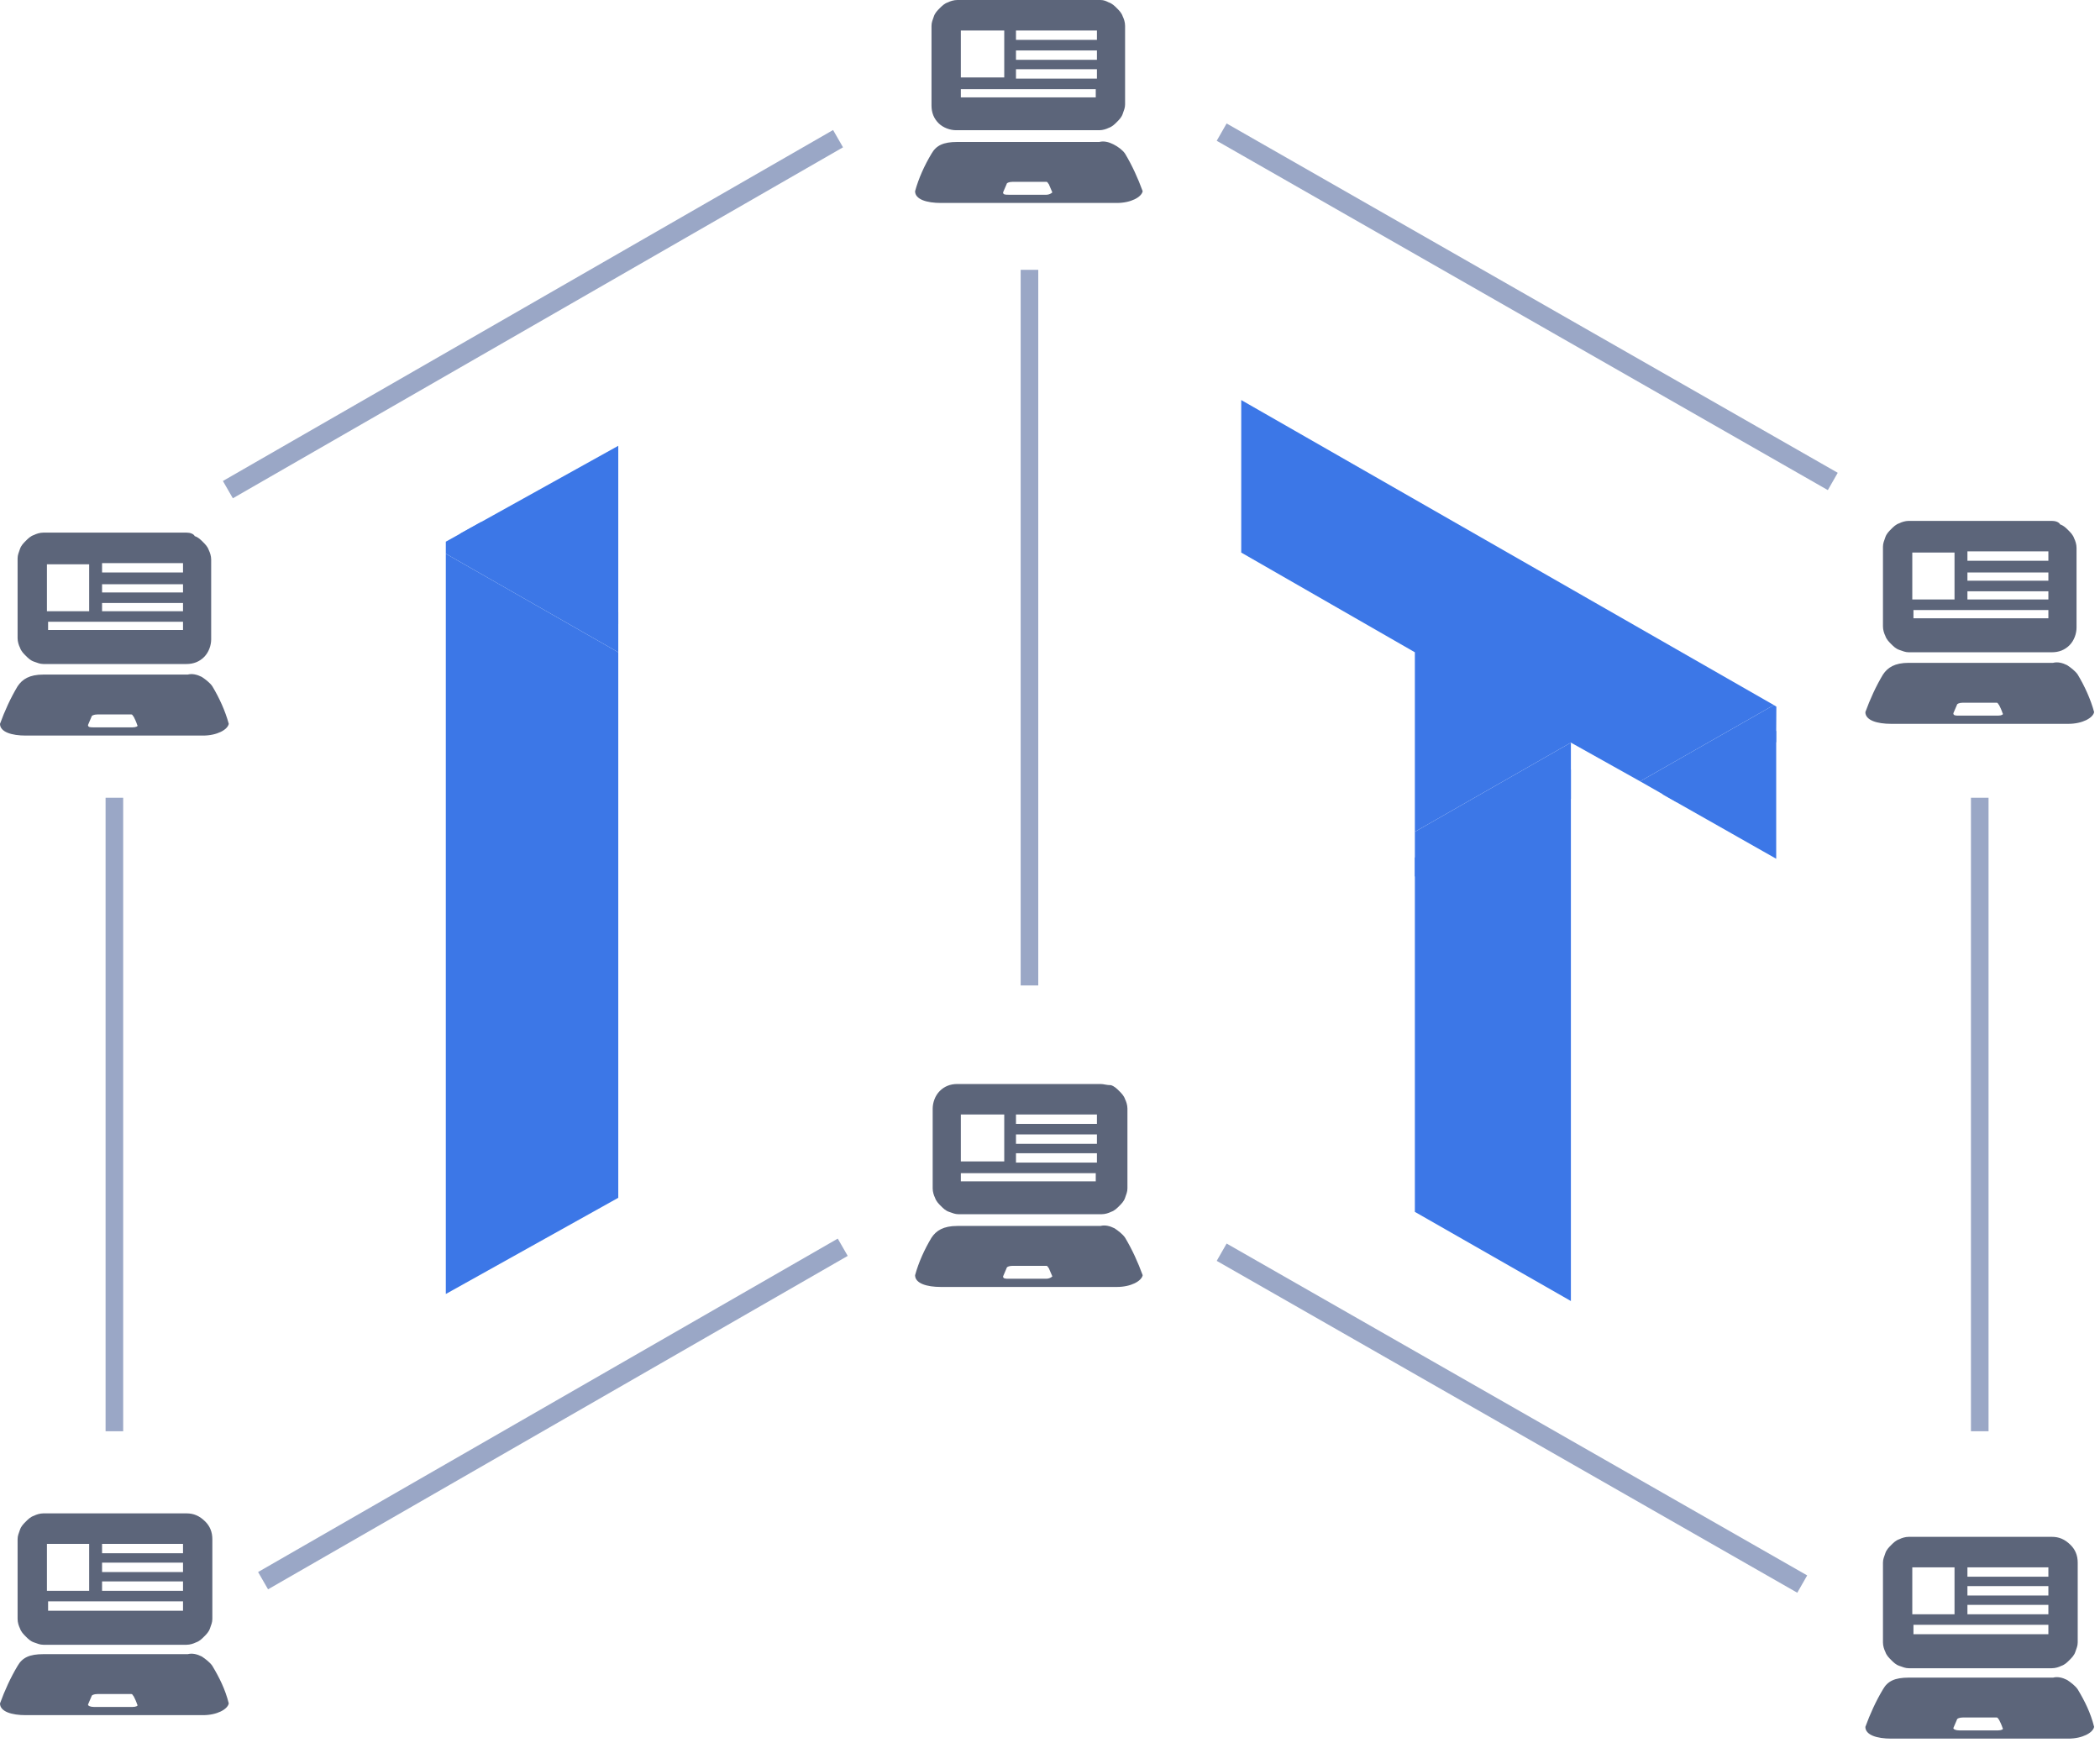 <svg width="179" height="149" viewBox="0 0 179 149" fill="none" xmlns="http://www.w3.org/2000/svg">
<path d="M89.2 16.6H86C85.7 16.6 85.5 16.6 85.5 16.4C85.6 16.2 85.7 15.9 85.8 15.7C85.8 15.6 86 15.5 86.3 15.5H88.9C89 15.5 89.1 15.5 89.2 15.5C89.3 15.5 89.3 15.6 89.4 15.7C89.5 15.9 89.6 16.2 89.7 16.4C89.6 16.5 89.4 16.6 89.2 16.6ZM95.9 13.1C95.7 12.8 95.3 12.5 94.9 12.3C94.5 12.1 94.1 12 93.7 12.1H81.6C80.4 12.1 79.8 12.4 79.4 13.1C78.8 14.1 78.3 15.2 78 16.3C78 17 79 17.3 80.2 17.3H95.2C96.4 17.3 97.3 16.8 97.4 16.3C97 15.2 96.5 14.1 95.9 13.1Z" fill="#5C657A"/>
<path d="M93.5 3.4H86.6V2.6H93.5V3.4ZM93.5 5.1H86.6V4.3H93.5V5.1ZM93.5 6.7H86.6V5.9H93.5V6.7ZM93.5 8.3H81.9V7.6H93.4V8.3H93.5ZM81.9 2.6H85.6V6.6H81.9V2.6ZM93.8 0H81.6C81.3 0 81 0.1 80.8 0.2C80.5 0.3 80.3 0.5 80.1 0.7C79.9 0.9 79.7 1.1 79.6 1.4C79.5 1.7 79.4 1.9 79.4 2.2V9C79.4 9.6 79.6 10.1 80 10.5C80.4 10.9 81 11.1 81.5 11.1H93.7C94 11.1 94.3 11 94.5 10.9C94.8 10.8 95 10.6 95.2 10.4C95.4 10.2 95.6 10 95.7 9.7C95.8 9.4 95.9 9.2 95.9 8.9V2.2C95.9 1.9 95.8 1.6 95.7 1.4C95.6 1.1 95.4 0.9 95.2 0.7C95 0.5 94.8 0.3 94.5 0.2C94.3 0.1 94.1 0 93.8 0Z" fill="#5C657A"/>
<path d="M89.2 109H86C85.7 109 85.5 109 85.5 108.8C85.6 108.6 85.7 108.3 85.8 108.1C85.8 108 86 107.9 86.3 107.9H88.9C89 107.9 89.1 107.9 89.2 107.9C89.3 107.9 89.3 108 89.4 108.1C89.5 108.3 89.6 108.6 89.7 108.8C89.6 108.9 89.4 109 89.2 109ZM95.9 105.5C95.7 105.2 95.3 104.9 95 104.7C94.6 104.5 94.2 104.4 93.8 104.5H81.6C80.4 104.5 79.8 104.9 79.4 105.5C78.8 106.5 78.3 107.6 78 108.7C78 109.4 79 109.7 80.2 109.7H95.2C96.4 109.7 97.3 109.2 97.4 108.7C97 107.6 96.5 106.5 95.9 105.5Z" fill="#5C657A"/>
<path d="M93.5 95.8H86.6V95H93.5V95.8ZM93.5 97.5H86.6V96.7H93.5V97.5ZM93.5 99.1H86.6V98.3H93.5V99.1ZM93.5 100.7H81.9V100H93.4V100.7H93.5ZM81.9 95H85.6V99H81.9V95ZM93.8 92.4H81.6C81 92.4 80.5 92.6 80.1 93C79.7 93.4 79.5 94 79.5 94.5V101.3C79.5 101.6 79.6 101.9 79.7 102.1C79.8 102.4 80 102.6 80.2 102.8C80.4 103 80.6 103.2 80.9 103.3C81.2 103.4 81.4 103.5 81.7 103.5H93.9C94.2 103.5 94.5 103.4 94.7 103.3C95 103.2 95.2 103 95.4 102.8C95.6 102.6 95.8 102.4 95.9 102.1C96 101.8 96.1 101.6 96.1 101.3V94.5C96.1 94.2 96 93.9 95.9 93.7C95.8 93.4 95.6 93.2 95.4 93C95.2 92.8 95 92.6 94.7 92.5C94.3 92.5 94.1 92.4 93.8 92.4Z" fill="#5C657A"/>
<path d="M11.3 62H8C7.7 62 7.5 62 7.5 61.8C7.6 61.6 7.7 61.3 7.8 61.1C7.8 61 8 60.9 8.3 60.9H10.9C11 60.9 11.1 60.9 11.2 60.9C11.3 60.9 11.3 61 11.4 61.1C11.5 61.3 11.6 61.5 11.7 61.8C11.8 61.9 11.6 62 11.3 62ZM18.1 58.5C17.9 58.2 17.5 57.9 17.2 57.7C16.8 57.5 16.4 57.4 16 57.5H3.7C2.5 57.5 1.9 57.9 1.5 58.5C0.9 59.5 0.4 60.6 0 61.7C0 62.4 1 62.7 2.2 62.7H17.3C18.5 62.7 19.4 62.2 19.5 61.7C19.2 60.6 18.7 59.5 18.1 58.5Z" fill="#5C657A"/>
<path d="M15.6 48.8H8.7V48H15.6V48.8ZM15.6 50.5H8.7V49.8H15.6V50.5ZM15.6 52.1H8.7V51.4H15.6V52.1ZM15.6 53.7H4.1V53H15.6V53.7ZM4 48.1H7.6V52.1H4V48.1ZM15.9 45.4H3.7C3.4 45.4 3.1 45.5 2.9 45.6C2.6 45.7 2.4 45.9 2.2 46.1C2 46.3 1.8 46.5 1.7 46.8C1.6 47.1 1.5 47.3 1.5 47.6V54.4C1.5 54.7 1.6 55 1.7 55.2C1.8 55.5 2 55.7 2.2 55.9C2.4 56.1 2.6 56.3 2.9 56.4C3.2 56.5 3.4 56.6 3.7 56.6H15.9C16.5 56.6 17 56.4 17.4 56C17.8 55.6 18 55 18 54.5V47.7C18 47.4 17.9 47.1 17.8 46.9C17.7 46.6 17.5 46.4 17.3 46.2C17.1 46 16.9 45.8 16.6 45.7C16.5 45.5 16.2 45.4 15.9 45.4Z" fill="#5C657A"/>
<path d="M170.3 61H167C166.7 61 166.5 61 166.5 60.8C166.6 60.6 166.7 60.3 166.8 60.1C166.8 60 167 59.9 167.3 59.9H169.9C170 59.9 170.1 59.9 170.2 59.9C170.3 59.9 170.3 60 170.4 60.1C170.5 60.3 170.6 60.5 170.7 60.8C170.8 60.9 170.6 61 170.3 61ZM177.1 57.5C176.9 57.2 176.5 56.9 176.2 56.7C175.8 56.5 175.4 56.4 175 56.5H162.7C161.5 56.5 160.9 56.9 160.5 57.5C159.9 58.5 159.4 59.6 159 60.7C159 61.4 160 61.7 161.2 61.7H176.3C177.5 61.7 178.4 61.2 178.5 60.7C178.2 59.6 177.7 58.5 177.1 57.5Z" fill="#5C657A"/>
<path d="M174.6 47.8H167.7V47H174.6V47.8ZM174.6 49.5H167.7V48.8H174.6V49.5ZM174.6 51.1H167.7V50.4H174.6V51.1ZM174.6 52.7H163.1V52H174.6V52.7ZM163 47.1H166.6V51.1H163V47.1ZM174.9 44.4H162.7C162.4 44.4 162.1 44.5 161.9 44.6C161.6 44.7 161.4 44.9 161.2 45.1C161 45.3 160.8 45.5 160.7 45.8C160.6 46.1 160.5 46.3 160.5 46.6V53.4C160.5 53.7 160.6 54 160.7 54.2C160.8 54.5 161 54.7 161.2 54.9C161.4 55.1 161.6 55.3 161.9 55.4C162.2 55.5 162.4 55.6 162.7 55.6H174.9C175.5 55.6 176 55.4 176.4 55C176.8 54.6 177 54 177 53.5V46.7C177 46.4 176.9 46.1 176.8 45.9C176.7 45.6 176.5 45.4 176.3 45.2C176.1 45 175.9 44.8 175.6 44.7C175.5 44.5 175.2 44.4 174.9 44.4Z" fill="#5C657A"/>
<path d="M11.3 145.5H8C7.7 145.5 7.5 145.4 7.5 145.3C7.6 145.1 7.7 144.8 7.8 144.6C7.8 144.5 8 144.4 8.3 144.4H10.9C11 144.4 11.1 144.4 11.2 144.4C11.3 144.4 11.3 144.5 11.4 144.6C11.5 144.8 11.6 145 11.7 145.3C11.8 145.4 11.6 145.5 11.3 145.5ZM18.1 142C17.9 141.7 17.5 141.4 17.2 141.2C16.8 141 16.4 140.9 16 141H3.7C2.5 141 1.9 141.3 1.5 142C0.9 143 0.4 144.1 0 145.2C0 145.9 1 146.2 2.2 146.2H17.3C18.5 146.2 19.4 145.7 19.5 145.2C19.2 144 18.7 143 18.1 142Z" fill="#5C657A"/>
<path d="M15.6 132.4H8.7V131.6H15.6V132.4ZM15.6 134H8.7V133.2H15.6V134ZM15.6 135.6H8.7V134.8H15.6V135.6ZM15.6 137.3H4.1V136.5H15.6V137.3ZM4 131.6H7.6V135.6H4V131.6ZM15.9 129H3.7C3.4 129 3.1 129.1 2.9 129.2C2.6 129.3 2.4 129.5 2.2 129.7C2 129.9 1.8 130.1 1.7 130.4C1.6 130.7 1.5 130.9 1.5 131.2V138C1.5 138.3 1.6 138.6 1.7 138.8C1.8 139.1 2 139.3 2.2 139.5C2.4 139.7 2.6 139.9 2.9 140C3.2 140.1 3.4 140.2 3.7 140.2H15.9C16.2 140.2 16.5 140.1 16.7 140C17 139.9 17.2 139.7 17.4 139.5C17.6 139.3 17.8 139.1 17.9 138.8C18 138.5 18.1 138.3 18.1 138V131.2C18.1 130.6 17.9 130.1 17.5 129.7C17 129.2 16.5 129 15.9 129Z" fill="#5C657A"/>
<path d="M170.3 147.5H167C166.7 147.5 166.5 147.4 166.5 147.3C166.6 147.1 166.7 146.8 166.8 146.6C166.8 146.5 167 146.4 167.3 146.4H169.9C170 146.4 170.1 146.4 170.2 146.4C170.3 146.4 170.3 146.5 170.4 146.6C170.5 146.8 170.6 147 170.7 147.3C170.8 147.4 170.6 147.5 170.3 147.5ZM177.1 144C176.9 143.7 176.5 143.4 176.2 143.2C175.8 143 175.4 142.9 175 143H162.7C161.5 143 160.9 143.3 160.5 144C159.9 145 159.4 146.1 159 147.2C159 147.9 160 148.2 161.2 148.2H176.3C177.5 148.2 178.4 147.7 178.5 147.2C178.2 146 177.7 145 177.1 144Z" fill="#5C657A"/>
<path d="M174.6 134.4H167.7V133.6H174.6V134.4ZM174.6 136H167.7V135.2H174.6V136ZM174.6 137.6H167.7V136.8H174.6V137.6ZM174.6 139.3H163.1V138.5H174.6V139.3ZM163 133.6H166.6V137.6H163V133.6ZM174.9 131H162.7C162.4 131 162.1 131.1 161.9 131.2C161.6 131.3 161.4 131.5 161.2 131.7C161 131.9 160.8 132.1 160.7 132.4C160.6 132.7 160.5 132.9 160.5 133.2V140C160.5 140.3 160.6 140.6 160.7 140.8C160.8 141.1 161 141.3 161.2 141.5C161.4 141.7 161.6 141.9 161.9 142C162.2 142.1 162.4 142.2 162.7 142.2H174.9C175.2 142.2 175.5 142.1 175.7 142C176 141.9 176.2 141.7 176.4 141.5C176.6 141.3 176.8 141.1 176.9 140.8C177 140.5 177.1 140.3 177.1 140V133.2C177.1 132.6 176.9 132.1 176.5 131.7C176 131.2 175.5 131 174.9 131Z" fill="#5C657A"/>
<path d="M10.5 68H9V122H10.5V68Z" fill="#9AA7C6"/>
<path d="M169.5 68H168V122H169.5V68Z" fill="#9AA7C6"/>
<path d="M88.5 23H87V84H88.5V23Z" fill="#9AA7C6"/>
<path d="M104.555 10.524L103.711 12L155.801 41.777L156.645 40.301L104.555 10.524Z" fill="#9AA7C6"/>
<path d="M71.01 11.083L19 41L19.848 42.474L71.857 12.557L71.01 11.083Z" fill="#9AA7C6"/>
<path d="M104.555 106L103.711 107.476L153.197 135.764L154.04 134.288L104.555 106Z" fill="#9AA7C6"/>
<path d="M71.409 105.579L22 134L22.848 135.474L72.257 107.053L71.409 105.579Z" fill="#9AA7C6"/>
<path d="M52.7 53.2V38L39.2 45.5L52.7 53.2Z" fill="#3C77E7"/>
<path d="M38 47.2V110.3L52.7 102.1V55.6L38 47.2Z" fill="#3C77E7"/>
<path d="M38 47.2L52.7 55.6V52.188L41 44.5L38 46.173L38 47.2Z" fill="#3C77E7"/>
<path d="M120.6 103.3L133.9 110.9V65.6L120.6 73.1V103.3Z" fill="#3C77E7"/>
<path d="M105.8 34.1V47.1L120.6 55.6V70.9L133.9 63.3L139.8 66.6L151.2 60.1L105.8 34.1Z" fill="#3C77E7"/>
<path d="M151.2 60.1L139.8 66.6L142.897 68.364L151.395 63.262L151.414 60.234L151.2 60.1Z" fill="#3C77E7"/>
<path d="M133.9 63.3L120.6 70.9V74.719L133.9 68.094V63.3Z" fill="#3C77E7"/>
<path d="M141.7 67.7L151.4 73.2V62.3L141.7 67.7Z" fill="#3C77E7"/>
</svg>
